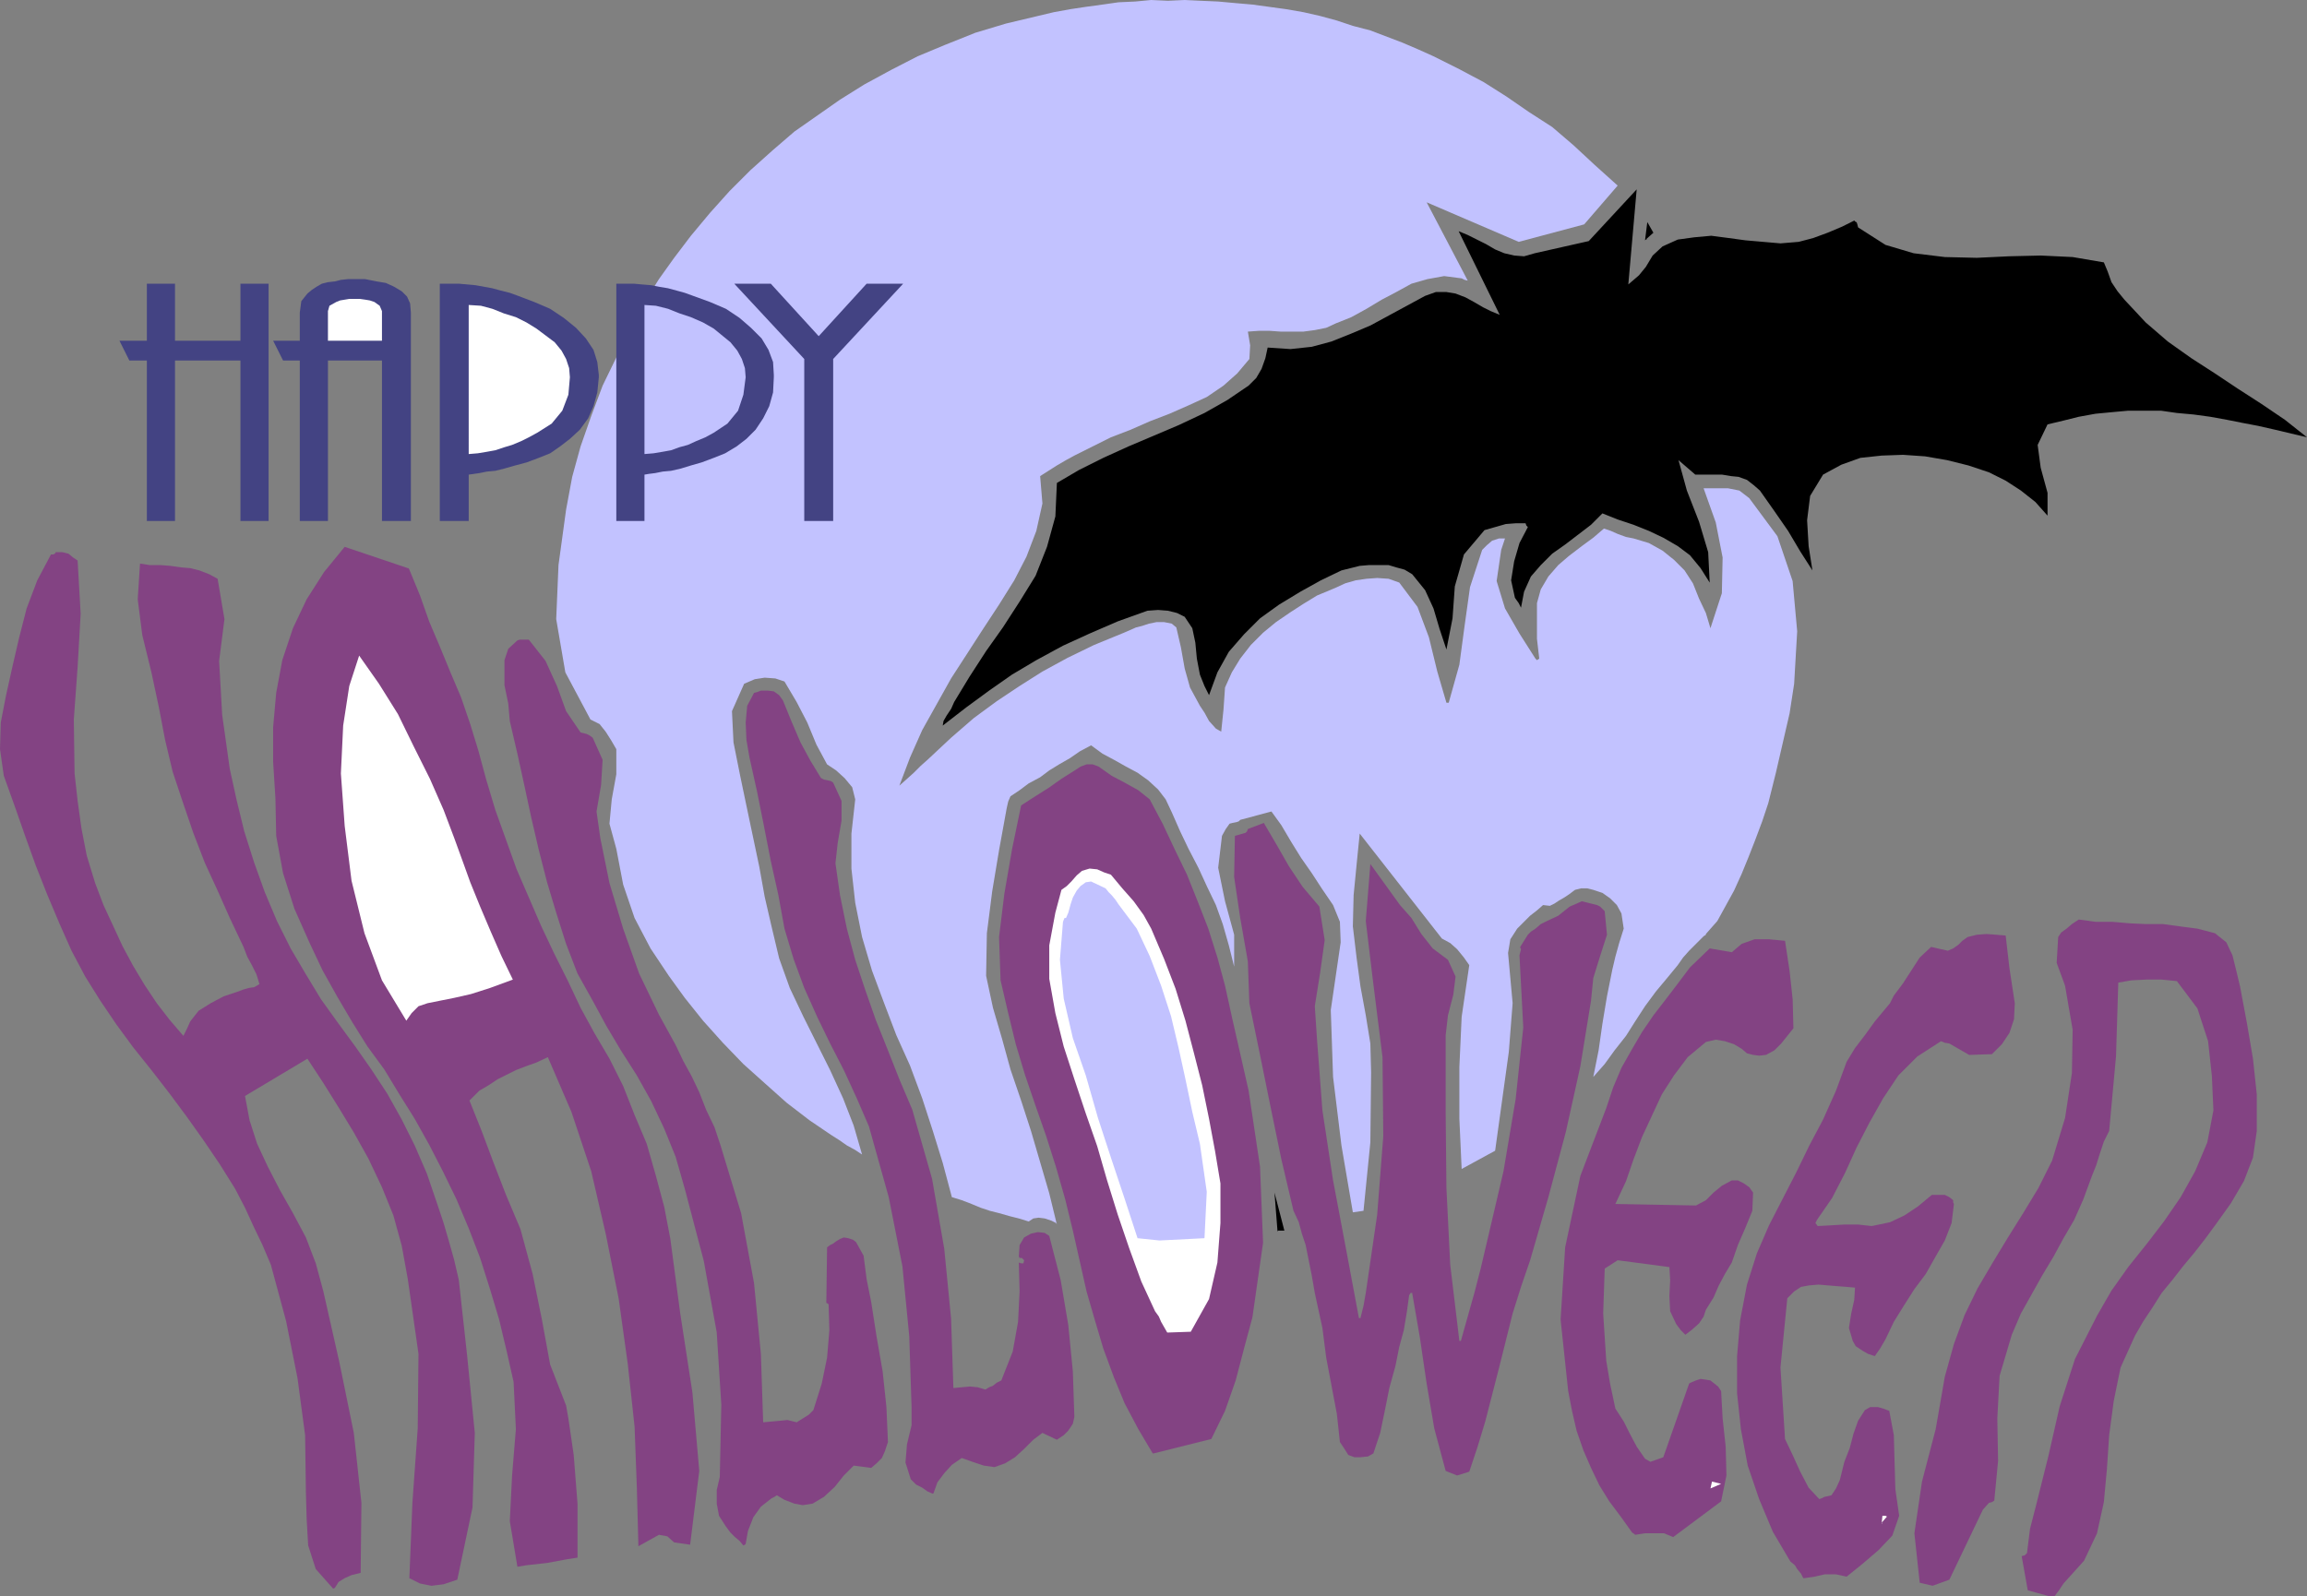 <?xml version="1.0" encoding="UTF-8" standalone="no"?>
<svg
   version="1.0"
   width="129.638mm"
   height="89.733mm"
   id="svg26"
   sodipodi:docname="Happy Halloween 01.wmf"
   xmlns:inkscape="http://www.inkscape.org/namespaces/inkscape"
   xmlns:sodipodi="http://sodipodi.sourceforge.net/DTD/sodipodi-0.dtd"
   xmlns="http://www.w3.org/2000/svg"
   xmlns:svg="http://www.w3.org/2000/svg">
  <rect width="100%" height="100%" fill="#808080" stroke="none"/>
  <sodipodi:namedview
     id="namedview26"
     pagecolor="#ffffff"
     bordercolor="#000000"
     borderopacity="0.25"
     inkscape:showpageshadow="2"
     inkscape:pageopacity="0.0"
     inkscape:pagecheckerboard="0"
     inkscape:deskcolor="#d1d1d1"
     inkscape:document-units="mm" />
  <defs
     id="defs1">
    <pattern
       id="WMFhbasepattern"
       patternUnits="userSpaceOnUse"
       width="6"
       height="6"
       x="0"
       y="0" />
  </defs>
  <path
     style="fill:#834383;fill-opacity:1;fill-rule:evenodd;stroke:none"
     d="m 435.35,339.149 h 0.485 0.485 l 0.97,-1.293 0.97,-1.454 4.363,-4.847 2.747,-5.817 1.454,-6.625 0.646,-6.948 0.485,-7.271 0.97,-7.271 1.454,-7.109 3.07,-6.786 1.778,-3.07 1.939,-2.908 1.939,-3.07 2.262,-2.747 2.262,-2.908 2.424,-2.908 2.262,-2.908 2.262,-3.07 3.232,-4.524 2.747,-4.686 1.939,-5.009 0.808,-5.655 v -7.756 l -0.808,-7.594 -1.293,-7.594 -1.454,-7.756 -0.808,-3.393 -0.808,-3.232 -1.293,-2.747 -2.424,-1.939 -3.717,-0.969 -3.717,-0.485 -3.555,-0.485 h -3.555 l -3.555,-0.162 -3.717,-0.323 h -3.555 l -3.555,-0.485 -1.454,0.969 -1.131,0.969 -1.131,0.808 -0.646,0.969 -0.323,5.494 1.778,4.847 1.616,9.371 -0.162,9.21 -1.454,9.533 -2.747,9.048 -2.909,5.817 -3.232,5.332 -3.232,5.17 -3.232,5.332 -3.232,5.494 -2.747,5.655 -2.262,6.14 -1.939,6.948 -1.939,11.149 -2.909,11.149 -1.616,10.987 1.131,10.502 2.747,0.646 3.555,-1.293 7.11,-14.865 1.293,-1.454 0.646,-0.162 0.485,-0.323 0.808,-8.402 -0.162,-9.048 0.485,-9.048 2.586,-8.725 1.939,-4.524 2.262,-4.039 2.262,-4.039 2.424,-4.039 2.101,-3.878 2.262,-3.878 1.939,-4.363 1.778,-4.847 0.97,-2.424 0.808,-2.585 0.808,-2.424 1.131,-2.262 1.454,-15.835 0.485,-15.673 2.747,-0.485 3.232,-0.162 h 3.232 l 3.232,0.323 4.363,5.817 2.262,6.948 0.808,7.433 0.323,7.271 -1.293,6.786 -2.586,6.14 -3.07,5.494 -3.555,5.17 -3.717,4.847 -3.878,4.847 -3.555,5.009 -3.07,5.332 -4.686,9.21 -3.232,10.018 -2.424,10.664 -2.586,10.341 -1.293,5.009 -0.646,5.17 -0.485,0.485 -0.646,0.162 1.293,7.271 4.686,1.293 z"
     id="path1" />
  <path
     style="fill:#834383;fill-opacity:1;fill-rule:evenodd;stroke:none"
     d="m 71.104,337.372 0.808,-1.293 1.293,-0.808 1.454,-0.646 1.939,-0.485 0.162,-14.865 -1.616,-14.865 -3.07,-15.027 -3.394,-15.027 -1.616,-5.978 -2.101,-5.494 -2.747,-5.17 -2.747,-4.847 -2.586,-5.009 -2.262,-4.847 -1.616,-5.009 -0.97,-5.17 13.251,-7.917 3.394,5.17 3.232,5.17 3.232,5.332 3.07,5.494 2.909,6.14 2.424,5.978 1.778,6.463 1.293,7.109 2.262,15.835 -0.162,15.835 -1.131,15.835 -0.646,15.996 2.262,1.131 2.424,0.485 2.586,-0.323 2.909,-0.969 3.232,-15.35 0.485,-15.835 -1.616,-16.319 -1.778,-16.158 -0.97,-4.201 -1.131,-4.039 -1.131,-3.878 -1.293,-3.878 -2.262,-6.625 -2.586,-5.978 -2.747,-5.494 -3.07,-5.494 -3.394,-5.17 -3.394,-4.847 -3.555,-4.847 -3.717,-5.17 -3.232,-5.332 -3.232,-5.494 -2.909,-5.817 -2.586,-6.14 -2.262,-6.301 -2.101,-6.625 -1.616,-6.625 -1.454,-6.625 -1.616,-11.472 -0.646,-11.472 1.131,-8.887 -1.454,-8.564 -1.778,-0.969 -2.101,-0.808 -1.939,-0.485 -1.939,-0.162 -2.262,-0.323 -2.101,-0.162 h -2.262 l -2.101,-0.323 -0.485,7.594 0.97,7.594 1.939,7.917 1.616,7.594 1.293,6.786 1.616,6.786 2.101,6.301 2.262,6.625 2.424,6.301 2.747,5.978 2.586,5.817 2.909,6.14 0.808,2.1 0.97,1.777 0.97,1.939 0.646,2.1 -1.131,0.646 -1.131,0.162 -1.131,0.323 -1.293,0.485 -2.909,0.969 -2.747,1.454 -2.586,1.616 -1.778,2.262 -0.646,1.454 -0.808,1.616 -2.909,-3.393 -2.747,-3.555 -2.586,-3.878 -2.424,-4.039 -2.262,-4.201 -1.939,-4.201 -2.101,-4.524 -1.778,-4.686 -1.778,-5.817 -1.131,-5.817 -0.808,-5.817 -0.646,-5.817 -0.162,-11.472 0.808,-11.149 0.646,-11.31 -0.646,-11.31 -0.97,-0.646 -0.97,-0.808 -1.293,-0.323 h -1.454 v 0.162 l -0.162,0.162 -0.323,0.162 h -0.485 l -2.909,5.494 -2.262,5.978 -1.616,6.301 -1.454,6.301 -1.293,5.817 L 0.162,153.498 0,159.153 l 0.808,5.655 2.262,6.301 2.262,6.463 2.262,6.301 2.424,6.14 2.586,6.14 2.586,5.817 2.909,5.494 3.232,5.17 3.394,5.009 3.555,4.847 3.878,4.847 3.878,5.009 3.717,5.009 3.555,5.009 3.394,5.009 3.232,5.17 2.101,4.039 1.778,3.878 1.939,4.039 1.778,4.201 3.232,11.957 2.424,12.118 1.616,12.118 0.162,11.957 0.162,5.817 0.323,5.655 1.616,5.009 3.717,4.201 0.162,-0.162 h 0.162 z"
     id="path2" />
  <path
     style="fill:#834383;fill-opacity:1;fill-rule:evenodd;stroke:none"
     d="m 383.153,335.272 2.262,-0.323 2.101,-0.485 h 2.424 l 2.262,0.485 3.394,-2.747 3.394,-2.908 2.909,-3.07 1.454,-4.201 -0.808,-5.655 -0.162,-5.655 -0.162,-5.817 -0.97,-5.17 -1.293,-0.485 -1.131,-0.323 h -1.616 l -1.131,0.646 -1.454,2.262 -0.97,2.747 -0.808,3.07 -1.131,2.908 -0.485,1.939 -0.485,1.939 -0.808,1.777 -0.97,1.454 -0.646,0.162 -0.808,0.162 -0.646,0.323 -0.485,0.162 -2.262,-2.424 -1.778,-3.393 -1.616,-3.555 -1.616,-3.393 -0.97,-15.188 1.454,-14.703 1.454,-1.454 1.454,-0.969 1.778,-0.323 1.939,-0.162 1.939,0.162 1.939,0.162 2.101,0.162 1.778,0.162 -0.162,2.585 -0.646,2.908 -0.485,3.07 0.808,2.747 0.646,1.131 1.454,0.969 1.131,0.646 1.454,0.485 1.131,-1.616 1.131,-1.939 1.778,-3.716 2.101,-3.393 2.262,-3.555 2.424,-3.232 2.101,-3.716 1.939,-3.393 1.454,-3.716 0.485,-4.039 -0.162,-0.323 v -0.485 l -0.808,-0.646 -0.97,-0.485 h -2.747 l -2.909,2.424 -2.909,1.939 -3.07,1.454 -3.878,0.808 -2.909,-0.323 h -2.909 l -2.747,0.162 -2.909,0.162 -0.485,-0.646 0.323,-0.646 3.232,-4.686 2.747,-5.332 2.424,-5.332 2.747,-5.332 2.909,-5.17 3.232,-4.847 4.04,-4.039 5.01,-3.232 0.808,0.323 0.97,0.162 4.202,2.424 4.848,-0.162 2.101,-2.1 1.616,-2.424 0.97,-2.908 0.162,-3.393 -1.131,-7.433 -0.808,-6.948 -1.939,-0.162 -2.101,-0.162 -2.101,0.162 -1.939,0.485 -1.131,0.808 -0.808,0.808 -1.131,0.808 -1.131,0.485 -3.555,-0.808 -2.424,2.262 -1.778,2.747 -1.778,2.747 -1.939,2.585 -0.808,1.616 -0.808,0.969 -2.424,2.908 -2.101,2.908 -2.101,2.747 -1.778,2.908 -2.262,6.14 -2.747,6.14 -2.909,5.494 -2.747,5.655 -2.909,5.655 -2.909,5.655 -2.586,5.978 -2.101,6.625 -1.454,7.594 -0.646,7.594 v 7.917 l 0.808,7.594 1.454,7.756 2.424,7.109 2.909,6.948 3.717,6.301 0.97,0.808 0.485,0.808 0.808,0.969 0.485,0.969 h 0.162 z"
     id="path3" />
  <path
     style="fill:#834383;fill-opacity:1;fill-rule:evenodd;stroke:none"
     d="m 116.352,224.592 -2.424,1.131 -2.262,0.808 -2.101,0.808 -1.939,0.969 -1.939,0.969 -1.939,1.293 -1.939,1.131 -2.101,2.1 2.586,6.463 2.424,6.463 2.747,7.109 3.07,7.271 2.586,9.533 1.939,9.533 1.778,9.695 3.394,8.725 0.485,2.747 1.131,7.756 0.808,10.341 v 11.472 l -2.101,0.323 -4.363,0.808 -4.363,0.485 -1.939,0.323 -1.616,-9.695 0.485,-9.695 0.808,-9.856 -0.485,-10.018 -1.454,-6.463 -1.616,-6.786 -1.939,-6.463 -2.101,-6.625 -2.424,-6.301 -2.586,-6.14 -2.909,-5.978 -2.909,-5.655 -3.07,-5.494 -3.232,-5.17 -3.232,-5.332 -3.555,-4.847 -3.232,-5.17 -3.232,-5.494 -3.07,-5.494 -2.747,-5.817 -3.232,-7.271 -2.424,-7.594 -1.454,-7.917 -0.162,-7.917 -0.485,-7.756 v -7.433 l 0.646,-7.271 1.293,-6.948 2.262,-6.786 2.909,-6.14 3.717,-5.817 4.363,-5.332 13.413,4.524 h 0.162 l 0.162,0.323 2.262,5.494 1.939,5.494 2.262,5.332 2.262,5.494 2.262,5.332 1.939,5.655 1.778,5.817 1.616,5.978 1.939,6.463 2.262,6.301 2.262,6.301 2.586,5.978 2.586,5.978 2.747,5.817 2.909,5.817 2.747,5.817 2.909,5.332 3.232,5.494 2.909,5.817 2.424,6.14 2.586,6.14 1.939,6.786 1.778,6.625 1.293,6.786 2.101,15.835 2.586,16.804 1.454,16.642 -1.939,15.673 -3.394,-0.485 -1.454,-1.293 -1.778,-0.323 -4.363,2.424 -0.323,-12.28 -0.485,-13.088 -1.454,-13.411 -1.939,-13.896 -2.747,-13.734 -3.07,-13.249 -4.202,-12.603 -5.01,-11.634 z"
     id="path4" />
  <path
     style="fill:#834383;fill-opacity:1;fill-rule:evenodd;stroke:none"
     d="m 158.368,328.001 0.485,-2.747 1.131,-2.908 1.616,-2.262 2.262,-1.777 0.646,-0.323 0.485,-0.323 1.616,0.969 2.101,0.808 1.778,0.323 2.101,-0.323 2.424,-1.454 2.262,-2.1 1.939,-2.424 2.101,-2.1 3.717,0.485 1.131,-0.969 1.131,-1.131 0.646,-1.454 0.646,-1.939 -0.323,-7.433 -0.808,-7.594 -1.293,-7.433 -1.131,-7.271 -0.97,-4.847 -0.646,-5.009 -0.808,-1.454 -0.808,-1.454 -0.646,-0.485 -0.97,-0.323 -0.97,-0.162 -0.808,0.323 -0.808,0.485 -0.646,0.485 -0.646,0.323 -0.646,0.485 -0.162,11.795 0.323,0.162 0.162,0.162 0.162,5.494 -0.485,5.817 -1.131,5.494 -1.778,5.655 -0.97,0.969 -2.586,1.616 -1.939,-0.485 -1.616,0.162 -1.778,0.162 -1.778,0.162 -0.485,-14.542 -1.454,-15.027 -2.747,-14.865 -4.363,-14.38 -1.293,-3.878 -1.778,-3.716 -1.454,-3.716 -1.616,-3.393 -1.778,-3.232 -1.616,-3.393 -1.778,-3.232 -1.778,-3.232 -4.202,-8.725 -3.394,-9.533 -2.909,-9.695 -1.939,-9.533 -0.808,-5.655 0.97,-5.655 0.323,-5.332 -2.101,-4.686 -0.646,-0.485 -0.646,-0.323 -0.646,-0.162 -0.646,-0.162 -3.07,-4.524 -1.939,-5.332 -2.424,-5.332 -3.555,-4.524 h -1.939 l -0.485,0.162 -1.939,1.777 -0.808,2.424 v 2.585 2.747 l 0.808,3.878 0.323,3.716 1.616,6.948 1.454,6.625 1.454,6.786 1.616,6.948 1.778,6.948 1.939,6.463 2.101,6.625 2.424,6.301 3.07,5.494 3.07,5.655 3.07,5.17 3.394,5.332 3.07,5.494 2.747,5.817 2.424,5.978 1.939,6.786 4.04,15.35 2.747,15.188 0.97,15.35 -0.323,15.35 -0.646,2.747 v 2.908 l 0.485,2.585 1.454,2.262 0.97,1.293 0.97,0.969 0.97,0.808 0.808,0.969 0.323,-0.162 0.162,-0.162 z"
     id="path5" />
  <path
     style="fill:#834383;fill-opacity:1;fill-rule:evenodd;stroke:none"
     d="m 355.358,326.546 10.181,-7.594 1.131,-5.494 -0.162,-6.14 -0.646,-5.978 -0.323,-5.817 -0.646,-0.969 -0.808,-0.646 -0.808,-0.646 -0.97,-0.162 -1.131,-0.162 -0.97,0.323 -0.808,0.323 -0.646,0.323 -5.494,15.673 -2.747,0.969 -1.131,-0.646 -1.778,-2.585 -1.454,-2.747 -1.293,-2.585 -1.778,-2.747 -1.131,-5.332 -0.808,-4.847 -0.646,-10.018 0.323,-9.533 2.747,-1.777 10.989,1.454 0.162,2.747 -0.162,3.393 0.162,3.232 1.293,2.747 0.97,1.293 0.97,0.969 1.454,-1.131 1.454,-1.293 0.97,-1.454 0.485,-1.454 1.616,-2.585 1.131,-2.585 1.293,-2.424 1.454,-2.424 1.293,-3.716 1.616,-3.716 1.454,-3.555 0.162,-3.878 -0.808,-1.131 -1.131,-0.808 -1.293,-0.646 h -1.293 l -2.101,1.131 -1.778,1.454 -1.616,1.616 -2.101,1.131 -17.13,-0.323 2.262,-4.847 1.616,-4.686 1.778,-4.686 2.101,-4.524 2.101,-4.524 2.586,-4.039 2.909,-3.878 3.878,-3.232 2.101,-0.485 1.939,0.323 1.939,0.646 1.616,0.969 1.131,0.969 1.293,0.323 1.293,0.162 1.454,-0.162 1.778,-0.969 1.454,-1.454 1.293,-1.616 1.293,-1.616 -0.162,-6.14 -0.646,-5.978 -0.485,-3.232 -0.485,-3.232 -3.394,-0.323 h -3.07 l -2.747,0.969 -2.101,1.777 -4.686,-0.808 -4.202,4.039 -2.424,3.232 -2.586,3.393 -2.747,3.555 -2.424,3.555 -2.262,3.878 -2.101,3.716 -1.778,4.201 -1.454,4.363 -5.494,14.38 -3.232,15.188 -0.97,15.35 1.616,15.188 0.808,4.201 0.97,4.201 1.454,4.201 1.616,3.716 1.778,3.716 2.101,3.393 2.424,3.232 2.424,3.393 0.485,0.323 0.162,0.162 2.101,-0.323 h 2.101 1.939 z"
     id="path6" />
  <path
     style="fill:#ffffff;fill-opacity:1;fill-rule:evenodd;stroke:none"
     d="m 399.636,323.476 1.131,-1.293 -0.323,-0.162 h -0.646 l -0.162,1.616 v 0 h 0.162 v 0 z"
     id="path7" />
  <path
     style="fill:#834383;fill-opacity:1;fill-rule:evenodd;stroke:none"
     d="m 198.283,317.175 0.808,-2.262 1.454,-1.939 1.616,-1.777 2.101,-1.454 2.262,0.808 2.424,0.808 2.262,0.323 2.262,-0.808 2.101,-1.293 1.939,-1.777 1.939,-1.939 1.939,-1.454 3.07,1.454 1.454,-0.969 0.97,-0.969 0.97,-1.454 0.323,-1.454 -0.323,-9.695 -0.97,-9.856 -1.616,-9.533 -2.424,-9.371 -0.97,-0.646 -1.454,-0.162 -1.454,0.323 -1.454,0.808 -0.97,1.616 -0.162,2.424 0.162,0.323 h 0.485 l 0.485,0.485 -0.162,0.646 h -0.485 l -0.485,-0.162 0.162,6.14 -0.323,6.463 -1.131,6.301 -2.424,6.14 -0.97,0.485 -0.808,0.646 -0.808,0.323 -0.808,0.485 -1.616,-0.485 -1.616,-0.162 -1.778,0.162 -1.778,0.162 -0.485,-14.703 -1.454,-14.865 -2.586,-14.865 -4.202,-14.703 -2.747,-6.463 -2.424,-6.14 -2.586,-6.463 -2.262,-6.463 -2.101,-6.301 -1.778,-6.625 -1.454,-7.109 -0.97,-6.786 0.485,-4.363 0.808,-4.686 v -4.201 l -1.778,-3.878 -0.485,-0.323 -0.646,-0.162 -0.808,-0.162 -0.646,-0.323 -2.262,-3.716 -2.101,-3.878 -1.939,-4.524 -1.778,-4.363 -0.808,-1.131 -1.131,-0.808 -1.293,-0.162 h -1.454 l -0.808,0.323 -0.646,0.162 -1.454,2.747 -0.323,3.555 0.162,3.716 0.646,3.716 1.616,7.271 1.454,7.271 1.454,7.433 1.616,7.271 1.293,7.109 1.939,6.463 2.262,6.14 2.747,6.14 2.747,5.655 2.909,5.655 2.747,5.978 2.586,5.978 4.202,15.027 2.909,14.703 1.454,14.865 0.485,15.027 v 3.878 l -0.97,4.039 -0.323,3.878 1.131,3.555 1.131,1.131 1.293,0.646 1.131,0.808 1.131,0.485 0.162,-0.162 z"
     id="path8" />
  <path
     style="fill:#ffffff;fill-opacity:1;fill-rule:evenodd;stroke:none"
     d="m 363.276,316.205 2.262,-0.969 -1.939,-0.485 -0.323,1.454 h 0.162 v 0 z"
     id="path9" />
  <path
     style="fill:#834383;fill-opacity:1;fill-rule:evenodd;stroke:none"
     d="m 309.464,313.459 2.586,-0.808 1.778,-5.332 1.616,-5.332 1.454,-5.655 1.454,-5.655 1.454,-5.817 1.454,-5.817 1.778,-5.655 1.939,-5.655 3.878,-13.411 3.717,-13.896 3.07,-13.896 2.262,-13.896 0.485,-4.847 1.454,-4.686 1.454,-4.524 -0.485,-5.009 -0.97,-0.969 -0.646,-0.323 -3.232,-0.808 -2.586,1.131 -2.424,1.939 -2.747,1.293 -0.97,0.485 -1.131,0.969 -0.97,0.646 -0.646,0.646 -1.616,2.585 v 0.162 l 0.162,0.323 -0.323,1.293 0.808,15.35 -1.616,15.188 -2.586,15.35 -3.555,15.188 -1.293,5.494 -1.293,5.009 -1.454,5.17 -1.454,5.17 h -0.323 l -1.939,-16.158 -0.808,-16.319 -0.162,-16.158 V 219.906 l 0.485,-4.201 1.131,-4.363 0.485,-3.878 -1.616,-3.555 -3.232,-2.424 -2.424,-3.07 -2.101,-3.393 -2.424,-2.747 -6.302,-8.725 -0.97,12.118 1.454,12.118 2.101,16.804 0.162,16.804 -1.293,16.642 -2.424,16.642 -0.485,2.747 -0.646,2.585 h -0.323 l -2.747,-14.703 -2.747,-14.542 -2.262,-14.865 -1.131,-14.865 -0.485,-7.271 1.131,-7.109 0.97,-6.948 -1.131,-7.109 -3.555,-4.201 -2.909,-4.363 -2.586,-4.524 -2.747,-4.686 -3.394,1.293 -0.162,0.485 -0.323,0.323 -2.262,0.646 -0.162,8.725 1.293,8.725 1.616,9.21 0.323,8.887 2.262,10.987 2.262,11.149 2.262,10.987 2.586,10.987 1.131,2.424 0.646,2.424 0.808,2.424 0.485,2.424 0.808,4.039 0.646,3.716 0.808,3.716 0.808,3.716 0.808,6.301 1.131,5.978 1.131,5.978 0.646,5.978 0.97,1.454 0.808,1.293 1.293,0.485 h 1.293 l 1.616,-0.162 1.131,-0.646 1.454,-4.363 0.97,-4.686 0.97,-4.847 1.293,-4.686 0.808,-4.039 0.97,-3.555 0.646,-3.878 0.485,-3.555 0.323,-0.485 h 0.323 l 1.616,9.371 1.454,9.856 1.616,9.533 2.424,9.048 2.424,0.969 z"
     id="path10" />
  <path
     style="fill:#834383;fill-opacity:1;fill-rule:evenodd;stroke:none"
     d="m 244.985,308.773 12.282,-3.07 2.909,-5.978 2.262,-6.463 1.778,-6.786 1.778,-6.625 2.262,-15.835 -0.646,-16.158 -2.424,-16.158 -3.555,-15.673 -1.454,-6.625 -1.616,-5.978 -1.939,-6.14 -2.262,-5.817 -2.262,-5.655 -2.586,-5.332 -2.586,-5.494 -2.747,-5.17 -2.424,-1.939 -2.909,-1.616 -2.747,-1.454 -2.747,-1.939 -1.293,-0.485 h -1.293 l -1.293,0.485 -0.97,0.646 -3.07,1.939 -2.747,1.939 -3.07,1.939 -2.747,1.777 -1.939,9.371 -1.616,9.371 -1.131,9.21 0.323,9.21 1.616,6.948 1.616,6.625 1.939,6.463 2.262,6.625 2.262,6.463 2.101,6.625 1.939,6.786 1.616,6.625 1.454,6.463 1.454,6.463 1.778,6.14 1.778,5.978 2.262,6.14 2.262,5.494 2.909,5.494 3.07,5.17 z"
     id="path11" />
  <path
     style="fill:#ffffff;fill-opacity:1;fill-rule:evenodd;stroke:none"
     d="m 248.217,283.082 4.686,-0.162 3.878,-6.948 1.778,-7.756 0.646,-8.402 v -8.402 l -1.131,-6.786 -1.293,-6.948 -1.454,-7.109 -1.778,-6.948 -1.778,-6.786 -2.101,-6.786 -2.424,-6.301 -2.747,-6.463 -1.616,-2.908 -2.101,-2.908 -2.424,-2.747 -2.424,-2.908 -1.454,-0.485 -1.454,-0.646 -1.616,-0.162 -1.616,0.485 -1.131,0.969 -1.131,1.293 -0.97,0.969 -1.131,0.808 -1.293,4.847 -1.293,6.948 v 7.109 l 1.293,7.271 1.778,7.109 2.262,6.948 2.424,7.271 2.424,6.948 2.101,7.271 2.262,7.271 2.424,7.109 2.586,7.109 2.909,6.301 0.808,1.131 0.485,1.131 0.646,1.131 0.646,1.131 h 0.162 0.162 z"
     id="path12" />
  <path
     style="fill:#c2c2ff;fill-opacity:1;fill-rule:evenodd;stroke:none"
     d="m 246.278,263.531 9.534,-0.485 0.485,-9.856 -1.454,-10.179 -1.616,-6.786 -1.454,-6.948 -1.454,-6.625 -1.616,-6.786 -2.101,-6.463 -2.424,-6.301 -2.747,-5.817 -3.878,-5.17 -0.646,-0.969 -0.808,-0.969 -0.646,-0.646 -0.646,-0.808 -3.07,-1.454 -1.131,0.162 -1.131,0.808 -0.808,0.969 -0.808,1.454 -0.485,1.454 -0.485,1.777 -0.485,1.131 h -0.323 l -0.323,0.808 -0.646,8.079 0.808,8.24 1.939,8.402 2.747,7.917 2.586,9.048 2.747,8.402 2.909,8.725 2.747,8.402 4.686,0.485 z"
     id="path13" />
  <path
     style="fill:#000000;fill-opacity:1;fill-rule:evenodd;stroke:none"
     d="m 271.649,261.431 h 1.131 l -2.101,-8.079 0.646,8.24 0.162,-0.162 h 0.162 z"
     id="path14" />
  <path
     style="fill:#c2c2ff;fill-opacity:1;fill-rule:evenodd;stroke:none"
     d="m 224.462,260.138 -1.616,-6.625 -1.939,-6.625 -1.939,-6.625 -2.101,-6.463 -2.262,-6.625 -1.778,-6.463 -1.939,-6.625 -1.454,-6.786 0.162,-9.048 1.131,-8.887 1.454,-8.725 1.616,-8.887 0.323,-1.454 0.485,-1.131 1.939,-1.293 1.939,-1.454 2.424,-1.293 1.939,-1.454 2.101,-1.293 2.262,-1.293 2.101,-1.454 2.424,-1.293 2.424,1.777 2.424,1.293 2.586,1.454 2.424,1.293 2.262,1.616 2.101,1.939 1.616,2.1 1.293,2.747 1.778,4.039 1.778,3.716 2.101,4.039 1.778,3.878 1.939,4.039 1.454,4.039 1.293,4.524 1.131,4.524 v -6.786 l -1.939,-7.109 -1.454,-7.109 0.808,-6.786 0.808,-1.454 0.808,-1.131 0.646,-0.162 0.808,-0.162 0.485,-0.162 0.323,-0.323 6.626,-1.777 2.101,2.908 2.101,3.555 2.101,3.393 2.262,3.232 2.101,3.232 2.424,3.555 1.454,3.555 0.162,4.363 -2.101,14.38 0.485,14.219 1.778,14.542 2.424,14.219 2.262,-0.323 1.454,-14.542 0.162,-14.865 -0.162,-6.14 -0.97,-5.978 -1.131,-6.14 -0.808,-5.978 -0.808,-6.786 0.162,-6.625 0.646,-6.625 0.646,-6.463 17.453,22.298 1.778,0.969 1.454,1.293 1.454,1.777 1.131,1.616 -1.616,10.987 -0.485,10.664 v 10.987 l 0.485,10.664 7.11,-3.878 1.454,-10.502 1.454,-10.502 0.808,-10.341 -0.97,-10.664 0.485,-2.908 1.454,-2.262 2.747,-2.747 1.454,-1.131 1.293,-1.131 1.454,0.162 0.97,-0.485 0.97,-0.646 1.131,-0.646 0.97,-0.646 1.293,-0.969 1.293,-0.323 h 1.293 l 1.293,0.323 1.939,0.646 1.616,1.131 1.454,1.454 0.97,1.777 0.485,3.232 -0.97,3.07 -0.808,2.908 -0.646,2.747 -1.131,5.655 -0.97,5.817 -0.808,5.655 -1.131,5.655 2.424,-2.747 2.101,-2.908 2.424,-3.07 1.939,-3.07 2.101,-3.232 2.262,-3.07 2.424,-2.908 2.262,-2.747 1.131,-1.616 1.293,-1.454 1.616,-1.616 1.454,-1.454 0.485,-0.323 v -0.162 l 2.424,-2.747 1.778,-3.232 1.778,-3.232 1.616,-3.555 1.454,-3.555 1.454,-3.716 1.454,-3.878 1.293,-3.878 1.616,-6.463 1.454,-6.301 1.454,-6.301 0.97,-6.301 0.646,-11.149 -0.97,-10.664 -3.232,-9.533 -5.979,-8.079 -2.101,-1.616 -2.424,-0.485 h -2.586 -2.586 l 2.586,7.271 1.454,7.433 -0.162,7.594 -2.424,7.433 -0.97,-3.232 -1.454,-3.07 -1.293,-3.232 -1.778,-2.747 -2.262,-2.262 -2.424,-1.939 -2.909,-1.616 -3.232,-0.969 -1.616,-0.323 -1.778,-0.646 -1.454,-0.646 -1.454,-0.485 -2.262,1.939 -2.424,1.777 -2.747,2.1 -2.262,1.939 -2.101,2.424 -1.616,2.747 -0.808,2.908 v 3.393 4.201 l 0.485,4.201 -0.485,0.323 -0.323,-0.323 -3.394,-5.332 -3.07,-5.332 -1.778,-5.817 0.97,-6.625 0.485,-1.454 0.323,-0.969 h -1.293 l -1.454,0.485 -1.131,0.969 -0.97,0.969 -2.586,7.917 -1.131,8.079 -1.131,8.402 -2.262,8.079 h -0.485 l -1.939,-6.625 -1.778,-7.271 -2.424,-6.463 -3.878,-5.17 -2.262,-0.808 -2.424,-0.162 -2.262,0.162 -2.262,0.323 -2.262,0.646 -2.101,0.969 -1.939,0.808 -1.939,0.808 -2.909,1.777 -2.747,1.777 -3.07,2.1 -2.747,2.262 -2.586,2.585 -2.262,2.908 -1.778,2.908 -1.454,3.232 -0.323,4.686 -0.485,4.686 -1.131,-0.646 -1.454,-1.616 -0.97,-1.777 -0.97,-1.454 -2.101,-3.878 -1.131,-4.039 -0.808,-4.524 -0.97,-4.201 -0.97,-0.808 -1.616,-0.323 h -1.616 l -1.616,0.323 -1.454,0.485 -1.293,0.323 -1.454,0.646 -1.131,0.485 -6.302,2.585 -5.656,2.747 -5.333,2.908 -4.848,3.07 -4.848,3.232 -4.848,3.555 -4.848,4.201 -5.01,4.686 -1.454,1.293 -1.454,1.454 -1.616,1.454 -1.454,1.293 2.262,-5.978 2.586,-5.817 3.07,-5.494 3.07,-5.494 3.555,-5.494 3.232,-5.009 3.394,-5.17 3.232,-5.17 2.586,-5.009 2.101,-5.494 1.293,-5.817 -0.485,-5.817 1.778,-1.131 1.778,-1.131 1.939,-1.131 1.778,-0.969 1.939,-0.969 1.939,-0.969 1.939,-0.969 1.939,-0.969 4.202,-1.616 4.04,-1.777 4.202,-1.616 4.04,-1.777 3.878,-1.777 3.555,-2.424 2.909,-2.585 2.586,-3.07 0.162,-2.908 -0.485,-2.908 2.262,-0.162 h 2.424 l 2.262,0.162 h 4.848 l 2.424,-0.323 2.424,-0.485 2.101,-0.969 3.232,-1.293 3.232,-1.777 3.232,-1.939 3.07,-1.616 3.232,-1.777 3.394,-0.969 3.555,-0.646 3.717,0.485 0.646,0.323 0.646,0.162 -8.726,-16.642 19.554,8.402 13.898,-3.716 7.11,-8.24 -4.848,-4.363 -4.525,-4.201 -4.525,-3.878 -5.01,-3.232 -4.686,-3.232 -4.848,-3.07 -5.171,-2.747 -5.494,-2.747 -3.232,-1.454 -3.394,-1.454 -3.394,-1.293 -3.394,-1.293 -3.717,-0.969 -3.394,-1.131 -3.555,-0.969 -3.555,-0.808 -3.717,-0.646 -3.555,-0.485 -3.555,-0.485 -3.717,-0.323 -3.555,-0.323 -3.717,-0.162 L 251.611,0 248.056,0.162 244.501,0 l -3.394,0.323 -3.555,0.162 -3.394,0.485 -3.555,0.485 -3.232,0.485 -3.555,0.646 -3.394,0.808 -6.787,1.616 -6.464,1.939 -6.464,2.585 -5.818,2.424 -5.656,2.908 -5.656,3.07 -5.171,3.232 -4.848,3.393 -4.848,3.393 -4.686,4.039 -4.686,4.201 -4.363,4.363 -4.202,4.686 -4.04,4.847 -3.555,4.686 -3.232,4.524 -3.232,5.17 -3.07,5.817 -2.747,5.655 -2.909,5.978 -2.424,6.463 -2.262,6.463 -1.778,6.463 -1.293,6.948 -1.616,11.795 -0.485,11.472 1.939,11.31 5.333,10.018 1.939,0.969 1.293,1.616 1.131,1.777 1.131,1.939 v 5.332 l -0.97,5.332 -0.485,5.17 1.454,5.332 1.454,7.594 2.424,7.109 3.394,6.463 3.878,5.817 3.394,4.686 3.878,4.847 4.202,4.686 4.363,4.524 4.686,4.201 4.525,4.039 4.848,3.716 4.525,3.07 1.778,1.131 1.616,1.131 1.778,0.969 1.454,0.969 -1.778,-6.14 -2.262,-5.817 -2.747,-5.978 -2.747,-5.494 -2.909,-5.817 -2.909,-6.14 -2.262,-6.301 -1.616,-6.786 -1.454,-6.301 -1.131,-6.301 -1.293,-6.14 -1.293,-6.14 -1.454,-6.948 -1.454,-7.271 -0.323,-6.625 2.586,-5.817 2.262,-0.969 2.101,-0.323 2.262,0.162 1.939,0.646 2.586,4.363 2.262,4.363 1.939,4.686 2.262,4.201 1.939,1.293 1.778,1.616 1.616,1.939 0.646,2.585 -0.808,7.271 v 7.433 l 0.808,7.271 1.454,7.271 2.101,7.109 2.586,6.948 2.586,6.786 2.909,6.463 2.586,6.948 2.262,6.948 2.101,6.786 1.939,7.271 2.101,0.646 2.101,0.808 1.939,0.808 1.939,0.646 1.939,0.485 2.262,0.646 1.939,0.485 2.101,0.646 0.97,-0.646 1.131,-0.162 1.293,0.162 1.454,0.485 0.97,0.485 0.162,0.323 z"
     id="path15" />
  <path
     style="fill:#000000;fill-opacity:1;fill-rule:evenodd;stroke:none"
     d="m 200.222,154.144 5.01,-3.878 4.848,-3.555 4.848,-3.393 5.171,-3.07 5.656,-3.07 5.656,-2.585 5.979,-2.585 6.302,-2.262 2.262,-0.162 2.101,0.162 1.939,0.485 1.616,0.808 1.616,2.424 0.646,3.07 0.323,3.393 0.646,3.393 0.97,2.424 0.97,1.939 1.778,-4.847 2.424,-4.363 3.232,-3.716 3.394,-3.393 4.04,-2.908 4.525,-2.747 4.363,-2.424 4.363,-2.1 1.939,-0.485 1.939,-0.485 1.939,-0.162 h 2.262 1.939 l 1.616,0.485 1.778,0.485 1.616,0.969 2.747,3.393 1.778,3.878 1.293,4.363 1.454,4.363 1.293,-6.625 0.485,-6.786 1.939,-6.786 4.363,-5.17 2.262,-0.646 2.262,-0.646 2.101,-0.162 h 2.101 l 0.162,0.485 0.323,0.323 -1.778,3.393 -1.131,3.878 -0.646,4.039 0.808,3.716 0.808,1.131 0.485,0.969 0.646,-3.393 1.454,-3.232 2.101,-2.424 2.424,-2.424 2.747,-1.939 2.747,-2.1 2.747,-2.1 2.424,-2.424 3.232,1.293 3.394,1.131 3.232,1.293 3.07,1.454 3.07,1.777 2.586,1.939 2.262,2.747 1.939,3.07 -0.323,-6.463 -1.939,-6.463 -2.586,-6.625 -1.778,-6.463 3.555,3.07 h 5.656 l 1.939,0.323 1.616,0.162 1.778,0.646 1.454,1.131 1.293,1.131 3.07,4.363 2.909,4.201 2.586,4.363 2.586,4.039 -0.808,-5.17 -0.323,-5.494 0.646,-5.17 2.747,-4.524 3.878,-2.1 4.04,-1.454 4.525,-0.485 4.525,-0.162 4.686,0.323 4.686,0.808 4.525,1.131 4.363,1.454 3.555,1.777 3.232,2.1 3.07,2.424 2.586,2.908 v -4.847 l -1.454,-5.332 -0.646,-4.847 2.101,-4.363 3.394,-0.808 3.232,-0.808 3.555,-0.646 3.394,-0.323 3.555,-0.323 h 6.949 l 3.394,0.485 3.555,0.323 3.555,0.485 3.555,0.646 3.232,0.646 3.394,0.646 3.555,0.808 3.394,0.808 3.394,0.808 -4.686,-3.716 -5.01,-3.393 -5.01,-3.232 -4.848,-3.232 -5.01,-3.232 -5.01,-3.555 -4.686,-4.039 -4.525,-4.847 -1.454,-1.777 -1.293,-1.939 -0.808,-2.262 -0.808,-1.939 -6.626,-1.131 -6.787,-0.323 -6.787,0.162 -6.787,0.323 -6.787,-0.162 -6.626,-0.808 -5.979,-1.777 -5.818,-3.716 -0.162,-0.646 -0.162,-0.485 h -0.162 l -0.323,-0.323 -2.586,1.293 -3.07,1.293 -3.07,1.131 -3.07,0.808 -3.878,0.323 -3.717,-0.323 -3.717,-0.323 -3.555,-0.485 -3.717,-0.485 -3.555,0.323 -3.555,0.485 -3.232,1.454 -2.101,1.939 -1.454,2.424 -1.454,1.777 -2.262,1.939 1.778,-20.197 -10.181,10.987 -11.474,2.585 -2.262,0.646 -2.101,-0.162 -2.101,-0.485 -1.939,-0.808 -1.939,-1.131 -1.939,-0.969 -1.939,-0.969 -1.939,-0.808 8.726,17.773 -1.939,-0.808 -1.616,-0.808 -1.939,-1.131 -1.778,-0.969 -2.101,-0.808 -1.939,-0.323 h -2.262 l -2.262,0.808 -3.878,2.1 -3.878,2.1 -3.878,2.1 -4.202,1.777 -4.04,1.616 -4.202,1.131 -4.525,0.485 -4.848,-0.323 -0.485,2.262 -0.808,2.262 -1.131,1.939 -1.616,1.616 -4.525,3.07 -4.848,2.747 -5.494,2.585 -5.333,2.262 -5.333,2.262 -5.333,2.424 -5.171,2.585 -4.686,2.747 -0.323,7.109 -1.778,6.463 -2.424,6.14 -3.394,5.494 -3.555,5.494 -3.555,5.009 -3.555,5.494 -3.232,5.332 -0.646,1.454 -0.97,1.454 -0.646,1.131 z"
     id="path16" />
  <path
     style="fill:#000000;fill-opacity:1;fill-rule:evenodd;stroke:none"
     d="m 349.702,50.735 1.454,-1.293 -1.293,-2.262 -0.485,3.878 0.162,-0.162 h 0.162 v 0 z"
     id="path17" />
  <path
     style="fill:#434383;fill-opacity:1;fill-rule:evenodd;stroke:none"
     d="M 176.952,76.264 V 110.68 h -6.141 V 76.264 L 155.944,60.268 h 7.757 l 10.181,11.149 10.181,-11.149 h 7.757 z"
     id="path18" />
  <path
     style="fill:#434383;fill-opacity:1;fill-rule:evenodd;stroke:none"
     d="m 130.734,60.268 h 0.646 3.232 l 1.778,0.162 1.939,0.162 1.616,0.323 1.939,0.323 1.778,0.485 1.778,0.485 1.778,0.646 3.555,1.293 3.394,1.454 2.909,1.939 2.424,2.1 2.262,2.262 1.454,2.424 0.97,2.585 0.162,2.747 v 0.485 l -0.162,3.232 -0.808,2.908 -1.293,2.585 -1.616,2.424 -1.939,1.939 -2.101,1.616 -2.424,1.454 -2.424,0.969 -2.586,0.969 -2.262,0.646 -2.101,0.646 -2.101,0.485 -1.778,0.162 -1.616,0.323 -1.293,0.162 -0.97,0.162 V 110.68 h -5.979 v -50.412 0 z"
     id="path19" />
  <path
     style="fill:#c2c2ff;fill-opacity:1;fill-rule:evenodd;stroke:none"
     d="m 136.875,96.461 1.939,-0.162 1.939,-0.323 1.778,-0.323 1.778,-0.646 1.778,-0.485 1.778,-0.808 1.939,-0.808 1.778,-0.969 2.909,-1.939 2.262,-2.747 1.131,-3.393 0.485,-3.716 -0.162,-1.939 -0.646,-1.939 -0.97,-1.777 -1.454,-1.777 -1.778,-1.454 -1.778,-1.454 -2.262,-1.293 -2.586,-1.131 -2.424,-0.808 -2.424,-0.969 -2.586,-0.646 -2.424,-0.162 v 31.669 z"
     id="path20" />
  <path
     style="fill:#434383;fill-opacity:1;fill-rule:evenodd;stroke:none"
     d="m 93.405,60.268 h 0.808 3.232 l 1.778,0.162 1.778,0.162 1.778,0.323 1.778,0.323 1.778,0.485 1.939,0.485 1.778,0.646 3.394,1.293 3.394,1.454 2.909,1.939 2.586,2.1 2.101,2.262 1.616,2.424 0.808,2.585 0.323,2.747 v 0.485 l -0.323,3.232 -0.808,2.908 -1.131,2.585 -1.778,2.424 -2.101,1.939 -2.101,1.616 -2.101,1.454 -2.424,0.969 -2.586,0.969 -2.424,0.646 -2.262,0.646 -1.939,0.485 -1.778,0.162 -1.616,0.323 -1.131,0.162 -1.131,0.162 V 110.68 h -6.141 z"
     id="path21" />
  <path
     style="fill:#434383;fill-opacity:1;fill-rule:evenodd;stroke:none"
     d="M 69.65,110.68 H 63.67 V 76.587 h -3.555 l -2.101,-4.201 h 5.656 v -5.978 l 0.323,-2.424 1.293,-1.616 0.97,-0.808 0.97,-0.646 1.131,-0.646 1.293,-0.323 1.454,-0.162 1.293,-0.323 1.454,-0.162 h 3.717 l 2.424,0.485 1.939,0.323 1.778,0.808 1.616,0.969 1.131,1.131 0.646,1.454 0.162,1.939 V 110.68 H 81.123 V 76.587 H 69.65 Z"
     id="path22" />
  <path
     style="fill:#434383;fill-opacity:1;fill-rule:evenodd;stroke:none"
     d="M 57.045,110.68 H 51.066 V 76.587 H 37.168 V 110.68 H 31.189 V 76.587 h -3.717 l -2.101,-4.201 h 5.818 V 60.268 h 5.979 V 72.386 H 51.066 V 60.268 h 5.979 V 110.68 Z"
     id="path23" />
  <path
     style="fill:#ffffff;fill-opacity:1;fill-rule:evenodd;stroke:none"
     d="m 69.65,65.923 v 6.463 H 81.123 V 66.085 L 80.638,64.954 79.507,64.146 78.538,63.823 77.568,63.661 76.437,63.5 h -2.262 l -0.97,0.162 -0.97,0.162 -0.808,0.323 -1.454,0.808 -0.323,1.131 v 0 z"
     id="path24" />
  <path
     style="fill:#ffffff;fill-opacity:1;fill-rule:evenodd;stroke:none"
     d="m 99.545,96.461 1.939,-0.162 1.939,-0.323 1.778,-0.323 1.939,-0.646 1.616,-0.485 1.939,-0.808 1.616,-0.808 1.778,-0.969 3.07,-1.939 2.262,-2.747 1.293,-3.393 0.323,-3.716 -0.162,-1.939 -0.646,-1.939 -0.97,-1.777 -1.454,-1.777 -1.939,-1.454 -1.939,-1.454 -2.101,-1.293 -2.262,-1.131 -2.586,-0.808 -2.424,-0.969 -2.424,-0.646 -2.586,-0.162 z"
     id="path25" />
  <path
     style="fill:#ffffff;fill-opacity:1;fill-rule:evenodd;stroke:none"
     d="m 108.918,208.111 -4.848,1.777 -4.04,1.293 -3.555,0.808 -3.232,0.646 -2.424,0.485 -1.939,0.646 -1.454,1.454 -1.131,1.616 -5.171,-8.564 -3.717,-10.018 -2.747,-11.149 -1.454,-11.634 -0.808,-11.149 0.485,-10.179 1.293,-8.402 2.101,-6.463 4.202,5.978 4.04,6.463 3.394,6.948 3.394,6.786 2.909,6.625 2.262,5.978 1.939,5.332 1.454,4.039 2.101,5.17 2.262,5.332 2.262,5.17 2.424,5.009 z"
     id="path26" />
</svg>
